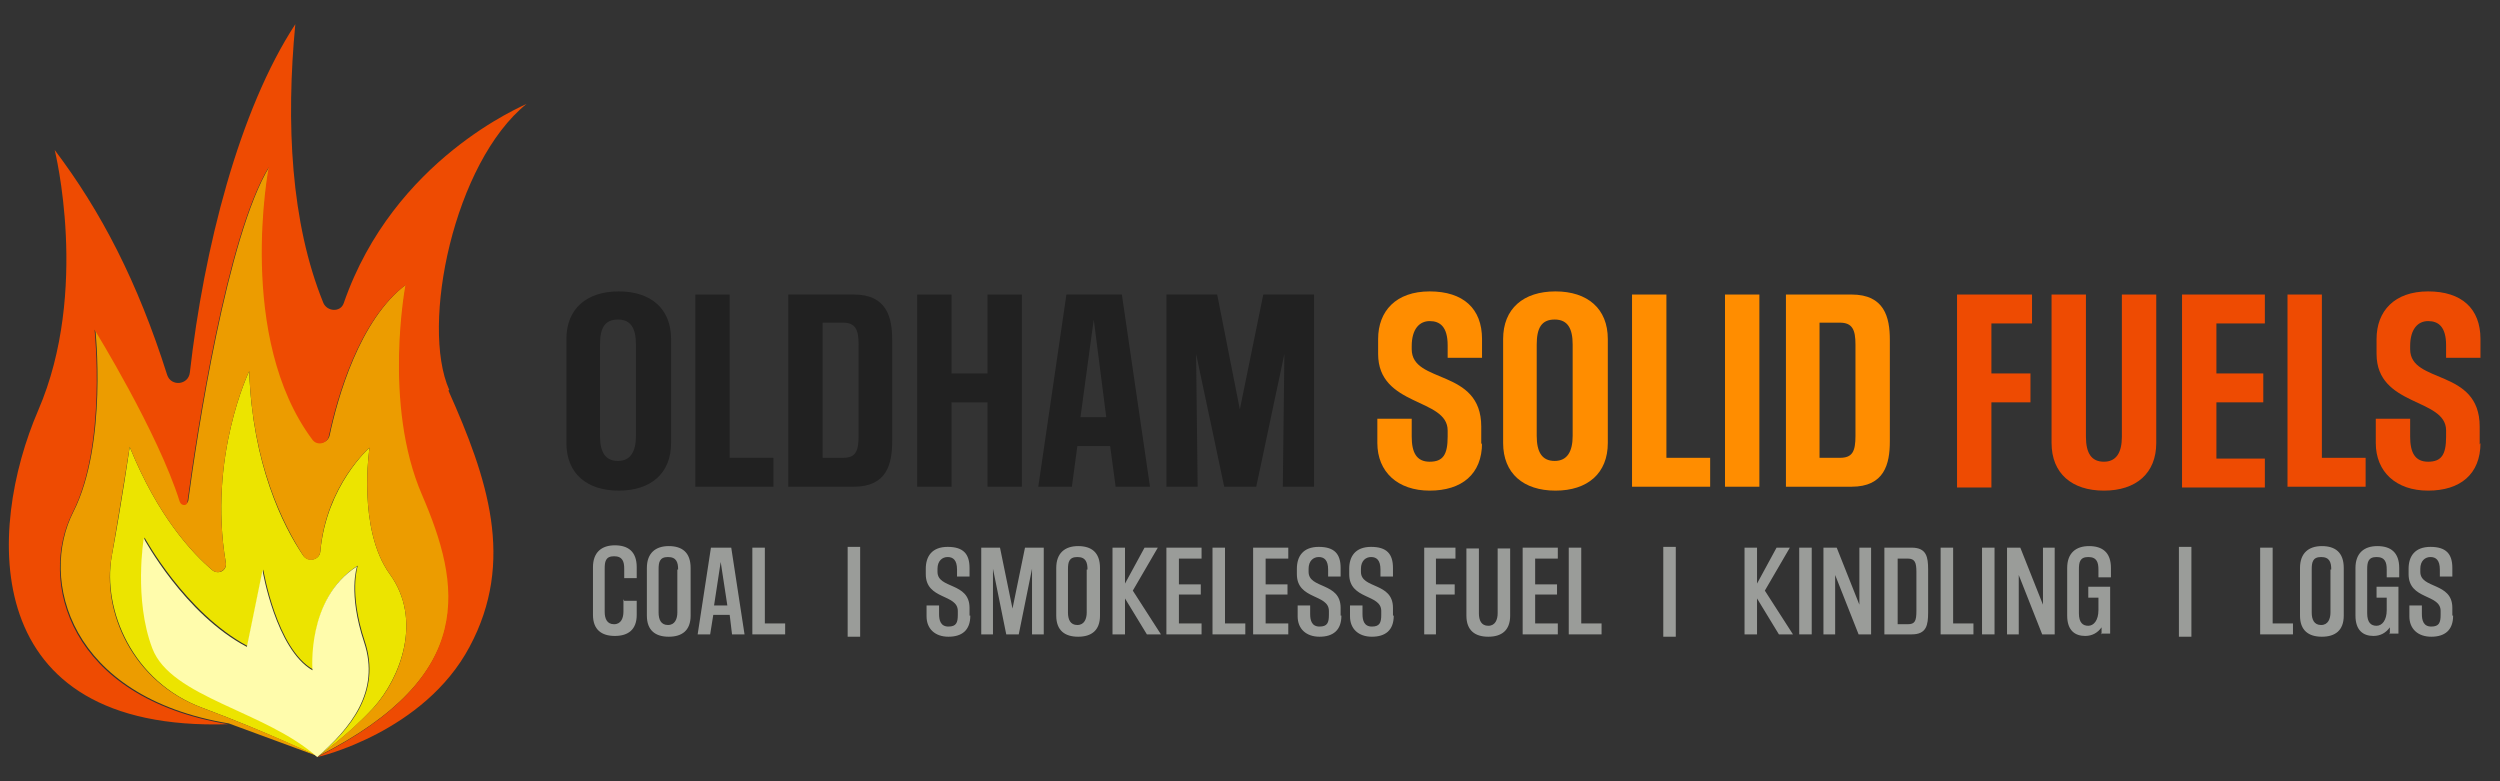 <?xml version="1.0" encoding="UTF-8"?> <svg xmlns="http://www.w3.org/2000/svg" id="Layer_1" data-name="Layer 1" version="1.1" viewBox="0 0 320 100"><rect x="0" y="0" width="320" height="100" fill="#333333" stroke="none"/><defs><style> .cls-1 { fill: #fffcac; } .cls-1, .cls-2, .cls-3, .cls-4, .cls-5, .cls-6, .cls-7 { stroke-width: 0px; } .cls-2 { fill: #ece400; } .cls-3 { fill: #9a9c99; } .cls-4 { fill: #ec9c00; } .cls-8 { fill: none; stroke: #231f20; stroke-miterlimit: 10; stroke-width: 0px; } .cls-5 { fill: #ee4b02; } .cls-6 { fill: #ff8d00; } .cls-7 { fill: #212121; } </style></defs><g><g><path class="cls-7" d="M72.5,56.7v-13.3c0-3.9,2.6-6.1,6.7-6.1s6.7,2.2,6.7,6.1v13.3c0,3.9-2.6,6.1-6.7,6.1s-6.7-2.2-6.7-6.1ZM81.4,44.1c0-2-.6-3.2-2.3-3.2s-2.3,1.1-2.3,3.2v11.7c0,2.1.7,3.2,2.3,3.2s2.3-1.2,2.3-3.2v-11.7Z"></path><path class="cls-7" d="M89,62.3v-24.6h4.4v20.9h5.6v3.7h-9.9Z"></path><path class="cls-7" d="M100.9,62.3v-24.6h8.4c4.2,0,4.9,2.9,4.9,5.8v13c0,2.9-.7,5.8-4.9,5.8h-8.4ZM109.9,44.1c0-1.9-.4-2.8-2-2.8h-2.6v17.3h2.6c1.6,0,2-.8,2-2.8v-11.7Z"></path><path class="cls-7" d="M126.4,62.3v-10.8h-4.6v10.8h-4.4v-24.6h4.4v10.1h4.6v-10.1h4.4v24.6h-4.4Z"></path><path class="cls-7" d="M142.8,62.3l-.7-5.2h-4.2l-.7,5.2h-4.3l3.6-24.6h7.1l3.6,24.6h-4.3ZM140,40.9l-1.7,12.5h3.3l-1.6-12.5Z"></path><path class="cls-7" d="M164.2,62.3l.2-17-3.6,17h-4.1l-3.6-17,.2,17h-4v-24.6h6.5l2.9,14.7,3-14.7h6.5v24.6h-4Z"></path><path class="cls-6" d="M189.7,56.7c0,4-2.6,6.1-6.7,6.1s-6.7-2.4-6.7-6.1v-3.1h4.4v2.3c0,2,.6,3.2,2.3,3.2s2.3-.9,2.3-3.2v-.8c0-4.2-8.9-3-8.9-9.8v-1.9c0-3.6,2.3-6.1,6.6-6.1s6.7,2.2,6.7,6.1v2.4h-4.4v-1.6c0-2.4-1-3.1-2.3-3.1s-2.3,1-2.3,3.2v.4c0,4.5,8.9,2.4,8.9,9.9v2.3Z"></path><path class="cls-6" d="M192.4,56.7v-13.3c0-3.9,2.6-6.1,6.7-6.1s6.7,2.2,6.7,6.1v13.3c0,3.9-2.6,6.1-6.7,6.1s-6.7-2.2-6.7-6.1ZM201.3,44.1c0-2-.6-3.2-2.3-3.2s-2.3,1.1-2.3,3.2v11.7c0,2.1.7,3.2,2.3,3.2s2.3-1.2,2.3-3.2v-11.7Z"></path><path class="cls-6" d="M208.9,62.3v-24.6h4.4v20.9h5.6v3.7h-9.9Z"></path><path class="cls-6" d="M220.8,62.3v-24.6h4.4v24.6h-4.4Z"></path><path class="cls-6" d="M228.6,62.3v-24.6h8.4c4.2,0,4.9,2.9,4.9,5.8v13c0,2.9-.7,5.8-4.9,5.8h-8.4ZM237.5,44.1c0-1.9-.4-2.8-2-2.8h-2.6v17.3h2.6c1.6,0,2-.8,2-2.8v-11.7Z"></path><path class="cls-5" d="M250.5,62.3v-24.6h9.6v3.7h-5.2v6.4h5v3.7h-5v10.9h-4.4Z"></path><path class="cls-5" d="M271.6,37.7h4.4v19c0,3.9-2.6,6.1-6.7,6.1s-6.7-2.2-6.7-6.1v-19h4.4v18.2c0,2.1.7,3.2,2.3,3.2s2.3-1.2,2.3-3.2v-18.2Z"></path><path class="cls-5" d="M279.3,62.3v-24.6h10.6v3.7h-6.2v6.4h6v3.7h-6v7.2h6.2v3.7h-10.6Z"></path><path class="cls-5" d="M292.8,62.3v-24.6h4.4v20.9h5.6v3.7h-9.9Z"></path><path class="cls-5" d="M317.5,56.7c0,4-2.6,6.1-6.7,6.1s-6.7-2.4-6.7-6.1v-3.1h4.4v2.3c0,2,.6,3.2,2.3,3.2s2.3-.9,2.3-3.2v-.8c0-4.2-8.9-3-8.9-9.8v-1.9c0-3.6,2.3-6.1,6.6-6.1s6.7,2.2,6.7,6.1v2.4h-4.4v-1.6c0-2.4-1-3.1-2.3-3.1s-2.3,1-2.3,3.2v.4c0,4.5,8.9,2.4,8.9,9.9v2.3Z"></path></g><g><path class="cls-3" d="M79.9,76.9h1.6v1.8c0,1.9-1.1,2.7-2.8,2.7s-2.8-.8-2.8-2.7v-6.1c0-1.9,1.1-2.8,2.8-2.8s2.8.8,2.8,2.8v1.4h-1.6v-1.2c0-.9-.2-1.6-1.3-1.6s-1.2.7-1.2,1.6v5.5c0,.9.3,1.6,1.2,1.6s1.2-.8,1.2-1.6v-1.6Z"></path><path class="cls-3" d="M82.8,72.7c0-1.9,1.1-2.8,2.8-2.8s2.8.8,2.8,2.8v6.1c0,1.9-1.1,2.7-2.8,2.7s-2.8-.8-2.8-2.7v-6.1ZM86.8,72.9c0-.9-.2-1.6-1.3-1.6s-1.2.7-1.2,1.6v5.5c0,.9.3,1.6,1.2,1.6s1.2-.8,1.2-1.6v-5.5Z"></path><path class="cls-3" d="M93.7,81.2l-.3-2.5h-2.1l-.4,2.5h-1.6l1.7-11.1h2.6l1.7,11.1h-1.6ZM92.3,71.6l-.9,5.9h1.7l-.9-5.9Z"></path><path class="cls-3" d="M96.3,81.2v-11.1h1.6v9.7h2.6v1.4h-4.2Z"></path><path class="cls-3" d="M108.5,81.5v-11.5h1.6v11.5h-1.6Z"></path><path class="cls-3" d="M124.2,78.8c0,1.9-1.1,2.7-2.8,2.7s-2.8-1-2.8-2.6v-1.4h1.6v1.1c0,.8.2,1.6,1.2,1.6s1.2-.5,1.2-1.5v-.5c0-2.2-4.1-1.4-4.1-4.7v-.7c0-1.6.8-2.8,2.8-2.8s2.8.9,2.8,2.7v1.1h-1.6v-.9c0-1.2-.5-1.6-1.2-1.6s-1.3.5-1.3,1.5v.4c0,2.2,4.1,1.3,4.1,4.6v1Z"></path><path class="cls-3" d="M132.1,81.2v-8.4s-1.7,8.4-1.7,8.4h-1.6l-1.7-8.4v8.4s-1.5,0-1.5,0v-11.1h2.4l1.6,7.8,1.6-7.8h2.4v11.1h-1.5Z"></path><path class="cls-3" d="M135.2,72.7c0-1.9,1.1-2.8,2.8-2.8s2.8.8,2.8,2.8v6.1c0,1.9-1.1,2.7-2.8,2.7s-2.8-.8-2.8-2.7v-6.1ZM139.2,72.9c0-.9-.2-1.6-1.3-1.6s-1.2.7-1.2,1.6v5.5c0,.9.3,1.6,1.2,1.6s1.2-.8,1.2-1.6v-5.5Z"></path><path class="cls-3" d="M146.8,81.2l-2.8-4.6v4.6h-1.6v-11.1h1.6v4.6l2.5-4.6h1.7l-3.2,5.5,3.6,5.6h-1.8Z"></path><path class="cls-3" d="M149.3,81.2v-11.1h4.5v1.4h-2.9v3.3h2.8v1.3h-2.8v3.7h2.9v1.4h-4.5Z"></path><path class="cls-3" d="M155.2,81.2v-11.1h1.6v9.7h2.6v1.4h-4.2Z"></path><path class="cls-3" d="M160.4,81.2v-11.1h4.5v1.4h-2.9v3.3h2.8v1.3h-2.8v3.7h2.9v1.4h-4.5Z"></path><path class="cls-3" d="M171.7,78.8c0,1.9-1.1,2.7-2.8,2.7s-2.8-1-2.8-2.6v-1.4h1.6v1.1c0,.8.2,1.6,1.2,1.6s1.2-.5,1.2-1.5v-.5c0-2.2-4.1-1.4-4.1-4.7v-.7c0-1.6.8-2.8,2.8-2.8s2.8.9,2.8,2.7v1.1h-1.6v-.9c0-1.2-.5-1.6-1.2-1.6s-1.3.5-1.3,1.5v.4c0,2.2,4.1,1.3,4.1,4.6v1Z"></path><path class="cls-3" d="M178.4,78.8c0,1.9-1.1,2.7-2.8,2.7s-2.8-1-2.8-2.6v-1.4h1.6v1.1c0,.8.2,1.6,1.2,1.6s1.2-.5,1.2-1.5v-.5c0-2.2-4.1-1.4-4.1-4.7v-.7c0-1.6.8-2.8,2.8-2.8s2.8.9,2.8,2.7v1.1h-1.6v-.9c0-1.2-.5-1.6-1.2-1.6s-1.3.5-1.3,1.5v.4c0,2.2,4.1,1.3,4.1,4.6v1Z"></path><path class="cls-3" d="M182.3,81.2v-11.1h4v1.4h-2.5v3.3h2.4v1.3h-2.4v5.1h-1.6Z"></path><path class="cls-3" d="M191.7,70.2h1.6v8.6c0,1.9-1.1,2.7-2.8,2.7s-2.8-.8-2.8-2.7v-8.6h1.6v8.3c0,.9.3,1.6,1.2,1.6s1.2-.8,1.2-1.6v-8.3Z"></path><path class="cls-3" d="M194.9,81.2v-11.1h4.5v1.4h-2.9v3.3h2.8v1.3h-2.8v3.7h2.9v1.4h-4.5Z"></path><path class="cls-3" d="M200.8,81.2v-11.1h1.6v9.7h2.6v1.4h-4.2Z"></path><path class="cls-3" d="M212.9,81.5v-11.5h1.6v11.5h-1.6Z"></path><path class="cls-3" d="M227.7,81.2l-2.8-4.6v4.6h-1.6v-11.1h1.6v4.6l2.5-4.6h1.7l-3.2,5.5,3.6,5.6h-1.8Z"></path><path class="cls-3" d="M230.3,81.2v-11.1h1.6v11.1h-1.6Z"></path><path class="cls-3" d="M237.9,81.2l-3-7.6v7.6s-1.5,0-1.5,0v-11.1h1.7l2.9,7.3v-7.3s1.5,0,1.5,0v11.1h-1.6Z"></path><path class="cls-3" d="M241.2,81.2v-11.1h3.5c1.9,0,2.1,1.2,2.1,2.8v5.5c0,1.6-.2,2.8-2.1,2.8h-3.5ZM245.3,73.2c0-1.2-.2-1.7-1.1-1.7h-1.3v8.4h1.3c.9,0,1.1-.4,1.1-1.7v-5Z"></path><path class="cls-3" d="M248.4,81.2v-11.1h1.6v9.7h2.6v1.4h-4.2Z"></path><path class="cls-3" d="M253.7,81.2v-11.1h1.6v11.1h-1.6Z"></path><path class="cls-3" d="M261.4,81.2l-3-7.6v7.6s-1.5,0-1.5,0v-11.1h1.7l2.9,7.3v-7.3s1.5,0,1.5,0v11.1h-1.6Z"></path><path class="cls-3" d="M269,81.2v-.9c-.5.7-1.2,1.1-2.1,1.1-1.3,0-2.3-.7-2.3-2.6v-6.1c0-1.9,1.1-2.8,2.8-2.8s2.8.8,2.8,2.8v1.2h-1.6v-1c0-.9-.2-1.6-1.3-1.6s-1.2.7-1.2,1.6v5.6c0,1.2.5,1.6,1.2,1.6s1.3-.7,1.3-2v-1.6h-1.3v-1.4h2.8v6h-1.2Z"></path><path class="cls-3" d="M278.9,81.5v-11.5h1.6v11.5h-1.6Z"></path><path class="cls-3" d="M289.3,81.2v-11.1h1.6v9.7h2.6v1.4h-4.2Z"></path><path class="cls-3" d="M294.4,72.7c0-1.9,1.1-2.8,2.8-2.8s2.8.8,2.8,2.8v6.1c0,1.9-1.1,2.7-2.8,2.7s-2.8-.8-2.8-2.7v-6.1ZM298.4,72.9c0-.9-.2-1.6-1.3-1.6s-1.2.7-1.2,1.6v5.5c0,.9.3,1.6,1.2,1.6s1.2-.8,1.2-1.6v-5.5Z"></path><path class="cls-3" d="M305.9,81.2v-.9c-.5.7-1.2,1.1-2.1,1.1-1.3,0-2.3-.7-2.3-2.6v-6.1c0-1.9,1.1-2.8,2.8-2.8s2.8.8,2.8,2.8v1.2h-1.6v-1c0-.9-.2-1.6-1.3-1.6s-1.2.7-1.2,1.6v5.6c0,1.2.5,1.6,1.2,1.6s1.3-.7,1.3-2v-1.6h-1.3v-1.4h2.8v6h-1.2Z"></path><path class="cls-3" d="M314,78.8c0,1.9-1.1,2.7-2.8,2.7s-2.8-1-2.8-2.6v-1.4h1.6v1.1c0,.8.2,1.6,1.2,1.6s1.2-.5,1.2-1.5v-.5c0-2.2-4.1-1.4-4.1-4.7v-.7c0-1.6.8-2.8,2.8-2.8s2.8.9,2.8,2.7v1.1h-1.6v-.9c0-1.2-.5-1.6-1.2-1.6s-1.3.5-1.3,1.5v.4c0,2.2,4.1,1.3,4.1,4.6v1Z"></path></g></g><path class="cls-2" d="M47.8,90.6c-3.4,3.7-7,6.1-7.2,6.3,4.4-3.7,8.2-8.4,6.1-14.8-2.1-6.3-.9-9.7-.9-9.7-6.5,4.1-5.7,13.3-5.7,13.3-4.7-2.6-6.4-12.8-6.4-12.8l-2,9.8c-8-4.3-13.2-13.9-13.2-13.9,0,0-1.3,7.7,1.1,14.1,2.4,6.3,14.5,8.1,21.1,13.9,0,0,0,0,0,0-.2,0-6-2.9-14.8-6.2-8.9-3.3-12.8-12.5-11.6-19.4,1.3-7,2.3-14,2.3-14,3.6,8.9,8,13.6,10.6,15.8.8.6,1.9,0,1.7-1-2.3-13.5,3-24.5,3-24.5.4,11.9,4.3,19.8,6.9,23.6.6.9,2.1.6,2.2-.5.8-8.5,6.3-13.3,6.3-13.3,0,0-1.6,10.4,2.6,16.2,4.2,5.8,1.4,13.2-2.1,17.1Z"></path><path class="cls-4" d="M40.6,96.9s0,0,0,0c0,0,0,0,0,0,.2-.2,3.7-2.6,7.2-6.3,3.5-3.8,6.3-11.3,2.1-17.1-4.2-5.8-2.6-16.2-2.6-16.2,0,0-5.6,4.8-6.3,13.3-.1,1.1-1.6,1.5-2.2.5-2.5-3.9-6.5-11.7-6.9-23.6,0,0-5.3,11-3,24.5.2,1-1,1.6-1.7,1-2.6-2.2-7-6.9-10.6-15.8,0,0-1.1,7-2.3,14-1.3,7,2.6,16.1,11.6,19.4,8.8,3.3,14.6,6.1,14.8,6.2l-11.4-4.2c-20.5-3.4-24.3-18.5-19.9-27.1,4.4-8.7,2.8-23.4,2.8-23.4,0,0,8.1,13.2,10.9,22,.2.5.9.5,1,0,1.1-8.3,5-34,10.4-42.8,0,0-4.2,21.8,5.6,34.9.6.8,1.9.5,2.1-.5,1-4.7,3.8-14.8,9.8-19.3,0,0-2.9,15.2,2.1,26.8,5,11.6,7.2,23.2-13.4,33.6Z"></path><path class="cls-5" d="M57.4,50c5,11.2,8.6,21.8,2.7,32.8-5.8,10.9-19.3,14.1-19.5,14.1h0s0,0,0,0c0,0,0,0,0,0t0,0c20.6-10.4,18.4-22,13.4-33.6-5-11.6-2.1-26.8-2.1-26.8-6,4.5-8.8,14.6-9.8,19.3-.2,1-1.5,1.3-2.1.5-9.8-13.1-5.6-34.9-5.6-34.9-5.4,8.8-9.3,34.5-10.4,42.8,0,.6-.8.6-1,0-2.8-8.9-10.9-22-10.9-22,0,0,1.6,14.8-2.8,23.4-4.4,8.7-.6,23.7,19.9,27.1C-2.9,93.7-1.7,67.8,4.9,52.5s2.1-33.3,2.1-33.3c5.9,7.8,10.6,16.8,14.4,28.8.5,1.5,2.7,1.3,2.9-.3,1.8-15.9,6.3-33.6,13.5-44.6-1.2,12.6-.6,25.4,3.6,35.7.5,1.1,2.2,1.2,2.6,0,6.4-18.5,23.1-25.3,23.4-25.5-9.3,7.5-13.6,28.3-9.9,36.6Z"></path><path class="cls-1" d="M40.6,96.9s0,0,0,0t0,0s0,0,0,0c0,0,0,0,0,0,0,0,0,0,0,0h0s0,0,0,0h0c-6.6-5.9-18.7-7.6-21.1-13.9-2.4-6.3-1.1-14.1-1.1-14.1,0,0,5.2,9.7,13.2,13.9l2-9.8s1.7,10.1,6.4,12.8c0,0-.8-9.2,5.7-13.3,0,0-1.2,3.4.9,9.7,2.1,6.3-1.7,11-6.1,14.8Z"></path><path class="cls-8" d="M40.6,96.9s0,0,0,0"></path></svg> 